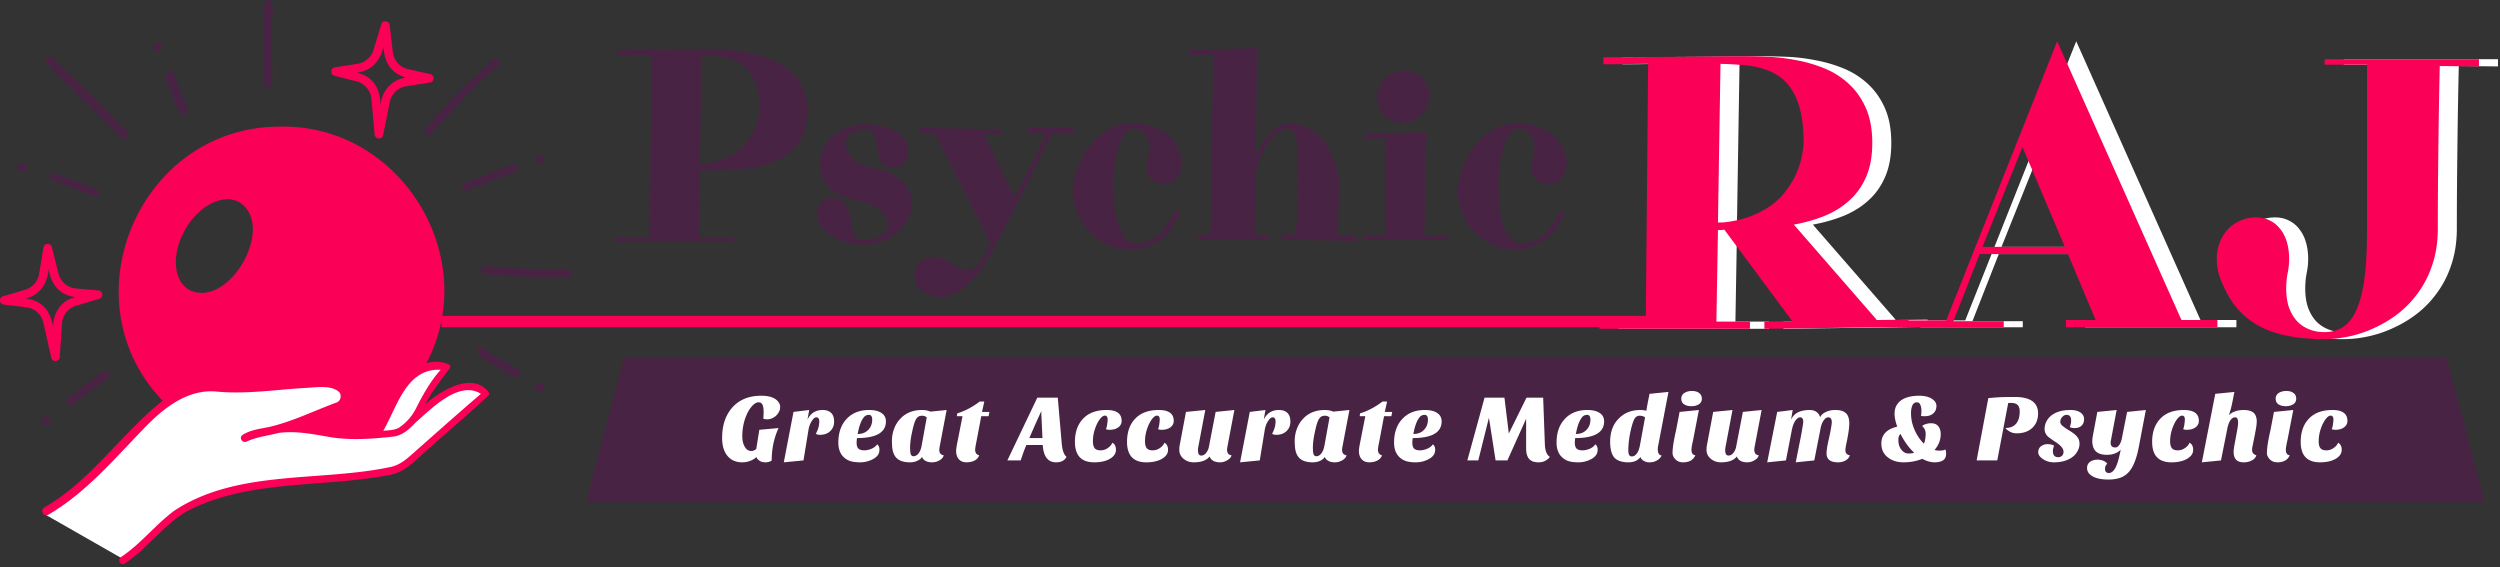 <svg width="657" height="149" fill="none" xmlns="http://www.w3.org/2000/svg"><rect width="100%" height="100%" fill="#333333" stroke="none"/><path d="M22 127.5 11.5 135l21 12 3-2.5 11-10 9-4L71 127l26-2.5 9-2 21.5-18.5-1-2h-7l-5.5 3.5-4.5 3.5 4.5-8 3-4v-1l-8 1-12 13.5-3.5-3.5-2.5-6.5H50.5l-10.5 9-10.5 10-7.5 8Z" fill="#fff"/><path d="M37.452 112.982c5.105-5.395 11.654-10.867 19.57-10.069 7.981.748 15.944-.597 23.91-1.003 2.45-.174 6.693-.745 8.401 1.381.45.931.105 2.146-.907 2.494-5.92 2.174-11.58 5.017-17.714 6.426-2.333.47-4.846.751-6.904 2.043-1.14.716-.147 2.324 1.039 1.777 2.679-1.237 5.594-1.53 8.42-2.262 4.807-.644 9.549.454 14.266 1.232 5.273.707 10.408.321 15.662-.246 2.508-.227 4.456-2.034 5.952-3.653 4.111-3.553 11.42-11.272 17.231-7.604-6.194 5.301-12.276 10.745-18.393 16.135-1.54 1.357-2.996 2.479-5.017 3.016-18.734 4.086-40.46.579-57.183 11.566-4.972 3.705-8.803 8.741-13.989 12.178-1.061.703-.064 2.421 1.002 1.713 5.928-3.939 10.109-10.026 16.227-13.692 16.624-8.693 36.124-6.081 53.979-9.728 3.424-.824 5.615-3.122 8.144-5.418 5.672-5.151 11.622-10.005 17.178-15.286a.728.728 0 0 0 .229-.746c-4.239-5.774-12.647-.674-16.753 2.985 1.69-3.313 4.004-6.19 6.185-9.17.424-.28.54-.987 0-1.264a7.983 7.983 0 0 0-5.936-.308c14.639-27.723-6.572-62.64-38.112-62.203-37.224-.313-56.664 45.504-31.198 72.034-10.98 8.743-18.78 20.948-31.108 28.065-1.203.718-.113 2.59 1.098 1.88 9.678-5.662 17.018-14.304 24.721-22.273Zm78.359-15.8c-2.748 3.059-4.726 6.644-6.554 10.279a13.244 13.244 0 0 1-4.513 5.001c-1.21.61-2.688.636-4.02.732 3.697-6.335 6.03-16.483 15.087-16.012Zm-67.11-36.909c3.663-6.342 10.036-9.517 14.236-7.092 9.781 6.281-2.936 28.298-13.26 22.966-4.2-2.425-4.637-9.532-.975-15.874ZM87.888 19.912l5.802 1.473a5.21 5.21 0 0 1 3.9 4.561l.874 9.443c.104 1.264 1.985 1.376 2.226.119l1.758-8.717a5.225 5.225 0 0 1 4.275-4.107l6.281-1.007c1.202-.176 1.265-1.967.065-2.213l-5.789-1.276a5.204 5.204 0 0 1-4.047-4.476l-.832-7.129c-.121-1.184-1.861-1.353-2.197-.197l-2.058 6.76a5.23 5.23 0 0 1-4.171 3.624l-5.985.939c-1.188.167-1.273 1.925-.102 2.203Zm6.437-.916c3.703-.636 5.662-3.295 6.464-6.792.158 3.972 1.941 7.213 6.01 8.184-3.81.428-6.381 3.42-6.8 7.145-.092-4.24-1.885-7.448-6.221-8.45l.547-.087Z" fill="#FA0057"/><path d="m11.383 84.77 2.097 9.25c.268 1.24 2.15 1.105 2.223-.173l.606-8.872a5.224 5.224 0 0 1 3.703-4.63l6.097-1.817c1.168-.33.999-2.114-.224-2.202l-5.906-.51a5.206 5.206 0 0 1-4.596-3.911l-1.755-6.961c-.274-1.16-2.022-1.1-2.204.09l-1.156 6.973a5.231 5.231 0 0 1-3.662 4.137L.795 77.853c-1.157.321-1.013 2.076.185 2.199l5.944.704a5.21 5.21 0 0 1 4.46 4.015ZM6.71 78.463c3.824-.928 5.742-3.972 6.055-7.732.674 3.917 2.864 6.898 7.025 7.331-3.723.92-5.88 4.223-5.811 7.97-.644-4.192-2.84-7.14-7.27-7.57Z" fill="#FA0057"/><path d="M33.48 34.554C26.941 28.077 20.558 21.38 13.8 15.135c-.968-.896-2.355.485-1.45 1.45 6.296 6.713 13.038 13.048 19.562 19.536 1.013 1.007 2.582-.561 1.567-1.567ZM45.26 18.886c-.564-.688-1.514-.055-1.582.655-.16 1.647.832 3.581 1.41 5.095.627 1.636 1.242 3.405 2.168 4.897.66 1.066 2.547.391 2.103-.887-.605-1.749-1.49-3.41-2.157-5.142-.584-1.518-.902-3.35-1.942-4.618ZM14.003 45.548c-.906-.3-1.562 1.183-.66 1.566 3.768 1.6 7.604 3.042 11.424 4.518 1.25.482 1.816-1.553.556-2.017-3.763-1.384-7.515-2.807-11.32-4.067ZM27.204 97.494c-1.89 1.065-3.585 2.678-5.299 4.006-.875.679-1.753 1.356-2.626 2.039-.793.621-1.71 1.049-1.852 2.103a.665.665 0 0 0 .344.751.66.66 0 0 0 .286.074c1.003.126 1.521-.504 2.292-1.089.957-.725 1.909-1.457 2.862-2.187 1.723-1.319 3.712-2.547 5.224-4.103a1.02 1.02 0 0 0-1.231-1.594ZM71.51 5.715c.036-1.625.539-3.872-.25-5.339a.783.783 0 0 0-1.337 0c-.859 1.338-.516 3.523-.559 5.064a277.836 277.836 0 0 0-.1 11.275c.018 1.788-.29 4.05.304 5.746a.935.935 0 0 0 1.786 0c.487-1.667.119-3.743.099-5.47-.04-3.76-.02-7.518.058-11.276ZM113.182 35.242c5.757-6.205 11.448-12.494 17.85-18.061 1.02-.914-.486-2.411-1.502-1.502-6.292 5.76-12.541 11.706-17.824 18.424-.649.863.746 1.887 1.476 1.139ZM135.173 45.29c1.266-.455.716-2.492-.56-2.029a229.5 229.5 0 0 0-10.253 3.97c-.971.404-2.09.7-2.803 1.494a.768.768 0 0 0-.15.816.764.764 0 0 0 .683.472c1.079.05 2.076-.536 3.064-.93a307.242 307.242 0 0 1 10.019-3.794ZM149.626 72.886c.953-.188.973-1.772 0-1.946-1.596-.285-3.348-.1-4.971-.136a362.57 362.57 0 0 1-12.205-.5c-1.687-.097-3.491-.437-5.171-.315a1.03 1.03 0 0 0-.793.404 1.032 1.032 0 0 0-.179.872c.18 1.331 4.622.985 5.757 1.156 4.129.263 8.264.427 12.4.52 1.663.036 3.522.269 5.162-.055ZM131.103 94.172c-.85-.492-1.725-.96-2.547-1.496-.734-.478-1.241-1.228-2.101-1.442a.79.79 0 0 0-.985.75c-.107 1.797 2.553 2.91 3.851 3.67 1.998 1.169 4.033 2.684 6.205 3.477.929.34 1.732-1.04.978-1.68-1.572-1.336-3.615-2.247-5.401-3.28ZM4.649 43.74c-.29 1.597 2.079 2.068 2.421.481.291-1.597-2.077-2.068-2.421-.482ZM13.227 110.944c.29-1.598-2.08-2.069-2.422-.482-.29 1.597 2.078 2.068 2.422.482ZM40.186 12.017c-.29 1.597 2.079 2.068 2.42.482.292-1.598-2.076-2.07-2.42-.482ZM143.217 42.147c.289-1.598-2.079-2.069-2.421-.482-.291 1.599 2.077 2.07 2.421.482ZM143.078 102.071c.29-1.598-2.079-2.069-2.421-.482-.292 1.598 2.077 2.068 2.421.482ZM161.248 62.288h9.481l.499-47.835c-1.307 0-2.697.011-4.17.035-1.45.024-3.018.036-4.705.036v-1.319c2.709-.024 5.168-.047 7.378-.071 2.21-.024 4.194-.036 5.953-.036 1.782-.024 3.338-.036 4.669-.036h8.697c.832 0 1.985.06 3.458.179s3.065.368 4.776.748c1.711.38 3.446.927 5.204 1.64a18.267 18.267 0 0 1 4.812 2.816c1.426 1.164 2.59 2.614 3.493 4.349.927 1.71 1.391 3.754 1.391 6.13 0 3.113-.571 5.692-1.711 7.735-1.141 2.044-2.816 3.672-5.026 4.883-2.21 1.212-4.955 2.068-8.234 2.567-3.256.475-7.022.713-11.299.713h-1.961l-.285 17.466h9.054v1.283h-31.474v-1.283Zm38.317-33.435c0-2.044-.178-3.814-.534-5.311-.357-1.497-.868-2.768-1.533-3.814-.642-1.046-1.426-1.901-2.352-2.566a10.979 10.979 0 0 0-3.066-1.569 16.974 16.974 0 0 0-3.636-.784 54.529 54.529 0 0 0-4.063-.285l-.428 28.694c1.949-.214 3.66-.57 5.133-1.07 1.497-.522 2.792-1.14 3.885-1.853 1.093-.713 2.008-1.485 2.745-2.317.76-.855 1.39-1.71 1.889-2.566 1.141-1.996 1.794-4.183 1.96-6.559ZM226.94 64.32c-1.449 0-2.851-.19-4.206-.571a14.326 14.326 0 0 1-3.707-1.533 12.146 12.146 0 0 1-2.816-2.424 7.737 7.737 0 0 1-1.532-3.136c0-.666.095-1.283.285-1.854a5.14 5.14 0 0 1 .855-1.497c.381-.428.82-.76 1.319-.998a3.407 3.407 0 0 1 1.604-.392c.689 0 1.367.202 2.032.606.665.404 1.236 1.022 1.711 1.853.38.69.653 1.379.82 2.068.19.689.332 1.354.427 1.996.119.642.214 1.247.286 1.818.095.546.237 1.022.427 1.426.214.404.511.724.891.962.381.238.915.357 1.604.357 1.117 0 2.08-.107 2.888-.321.808-.214 1.473-.511 1.996-.891.523-.38.903-.808 1.14-1.284.262-.475.392-.986.392-1.532 0-.618-.166-1.248-.499-1.89-.332-.641-.819-1.235-1.461-1.782-.642-.57-1.45-1.08-2.424-1.532-.95-.452-2.067-.785-3.35-.998a20.366 20.366 0 0 1-4.028-1.07c-1.212-.475-2.27-1.105-3.173-1.889a8.782 8.782 0 0 1-2.138-2.923c-.499-1.164-.749-2.554-.749-4.17s.357-3.042 1.07-4.278a10.621 10.621 0 0 1 2.815-3.172 12.807 12.807 0 0 1 3.85-1.96 13.993 13.993 0 0 1 4.242-.678c.594 0 1.283.048 2.067.143.784.071 1.58.214 2.388.428.832.214 1.652.499 2.46.855a8.174 8.174 0 0 1 2.138 1.355 6.17 6.17 0 0 1 1.533 1.96c.38.76.57 1.64.57 2.638 0 .57-.106 1.105-.32 1.604-.19.499-.464.938-.82 1.319a3.734 3.734 0 0 1-1.212.855c-.452.214-.927.32-1.426.32-1.14 0-2.008-.249-2.602-.748a4.325 4.325 0 0 1-1.247-1.889 11.22 11.22 0 0 1-.535-2.424c-.071-.879-.19-1.699-.357-2.46-.166-.76-.439-1.39-.819-1.888-.357-.5-.963-.749-1.818-.749-1.616.119-2.887.511-3.814 1.176-.903.642-1.355 1.51-1.355 2.602 0 .713.155 1.414.464 2.103a6.47 6.47 0 0 0 1.319 1.854 9.002 9.002 0 0 0 2.138 1.497c.832.404 1.759.69 2.78.856 1.402.237 2.745.617 4.028 1.14 1.283.523 2.412 1.188 3.387 1.996a8.998 8.998 0 0 1 2.352 2.852c.594 1.07.891 2.257.891 3.564s-.344 2.602-1.034 3.886c-.665 1.283-1.58 2.435-2.744 3.457-1.165.998-2.519 1.806-4.064 2.424a12.691 12.691 0 0 1-4.919.962ZM270.177 33.594h11.977v1.319h-5.632c-3.897 8.079-6.903 14.162-9.018 18.25a264.137 264.137 0 0 1-3.244 6.13 146.68 146.68 0 0 0-1.746 3.458 62.246 62.246 0 0 1-2.175 4.028 43.88 43.88 0 0 1-2.602 4.099 22.983 22.983 0 0 1-3.101 3.6 14.115 14.115 0 0 1-3.564 2.566 8.499 8.499 0 0 1-4.028.999 7.546 7.546 0 0 1-2.246-.321 8.248 8.248 0 0 1-1.853-.82 5.816 5.816 0 0 1-1.39-1.07c-.357-.403-.618-.784-.784-1.14-.262-.594-.404-1.307-.428-2.139a4.937 4.937 0 0 1 .428-2.352c.332-.737.867-1.367 1.604-1.89.76-.499 1.806-.736 3.136-.712.951.023 1.782.202 2.495.534.713.333 1.379.69 1.996 1.07.618.404 1.224.772 1.818 1.105a4.219 4.219 0 0 0 1.996.57c.856 0 1.604-.226 2.246-.677a7.297 7.297 0 0 0 1.711-1.711c.499-.69.95-1.438 1.354-2.246.404-.784.797-1.52 1.177-2.21l-14.65-29.05-3.814-.071v-1.32l21.387.428v1.32l-4.67-.072 8.127 16.646a990.24 990.24 0 0 0 3.6-7.2 467.327 467.327 0 0 0 4.777-9.802h-4.884v-1.32ZM310.562 42.933c0 .689-.106 1.366-.32 2.031a5.87 5.87 0 0 1-.927 1.747c-.404.499-.915.903-1.533 1.212-.594.309-1.295.463-2.103.463-.451 0-.938-.083-1.461-.25a5.243 5.243 0 0 1-1.462-.82 5.037 5.037 0 0 1-1.105-1.318c-.285-.546-.427-1.176-.427-1.89 0-.403.047-.819.142-1.247l.285-1.354c.119-.452.226-.88.321-1.283.095-.404.143-.773.143-1.105 0-1.688-.404-3.006-1.212-3.957-.808-.95-1.818-1.426-3.03-1.426-.76 0-1.461.416-2.103 1.248-.642.808-1.2 1.925-1.675 3.35-.452 1.426-.808 3.09-1.07 4.99a48.168 48.168 0 0 0-.356 6.025c0 4.942.582 8.626 1.747 11.05 1.164 2.423 2.685 3.635 4.562 3.635a6.601 6.601 0 0 0 3.172-.784 10.538 10.538 0 0 0 2.745-1.996 14.588 14.588 0 0 0 2.174-2.78 21.634 21.634 0 0 0 1.604-3.137l1.319.428c-.523 1.615-1.188 2.982-1.996 4.099-.808 1.093-1.675 2.008-2.602 2.744-.927.737-1.865 1.307-2.816 1.711-.927.404-1.794.701-2.602.891-.784.214-1.449.333-1.996.357-.547.047-.879.071-.998.071-2.329 0-4.432-.487-6.309-1.461-1.854-.95-3.434-2.163-4.741-3.636a16.388 16.388 0 0 1-2.958-4.883c-.689-1.782-1.034-3.493-1.034-5.133 0-1.093.143-2.293.428-3.6.285-1.33.713-2.662 1.283-3.992a22.949 22.949 0 0 1 2.21-3.921 17.143 17.143 0 0 1 3.065-3.35 14.85 14.85 0 0 1 3.921-2.353c1.45-.594 3.054-.892 4.812-.892 2.139 0 4.016.321 5.632.963 1.616.642 2.959 1.473 4.028 2.495 1.093 1.022 1.901 2.15 2.424 3.386.546 1.236.819 2.46.819 3.672ZM312.487 13.134l17.894-.5-.392 28.623a23.92 23.92 0 0 1 1.354-2.887 17.43 17.43 0 0 1 1.889-2.78 11.41 11.41 0 0 1 2.496-2.175 7.003 7.003 0 0 1 3.101-1.069c1.354 0 2.625.25 3.814.749a11.172 11.172 0 0 1 3.243 1.996 13.736 13.736 0 0 1 2.638 2.958 19.306 19.306 0 0 1 3.101 7.592 18.33 18.33 0 0 1 .285 3.921c-.024 1.331-.059 2.698-.107 4.1a434.83 434.83 0 0 1-.178 4.028c-.048 1.449-.119 2.875-.214 4.277l5.026.071v1.319l-19.783-.428V61.61l3.85.072c.309-3.185.499-6.369.57-9.553a147.41 147.41 0 0 0-.107-9.731c.024-1.497 0-2.78-.071-3.85-.048-1.069-.19-1.948-.428-2.637-.214-.713-.523-1.236-.926-1.569-.381-.332-.88-.51-1.498-.534-.404.118-.95.356-1.639.712-.666.357-1.378.975-2.139 1.854-.76.88-1.533 2.067-2.317 3.564-.76 1.497-1.437 3.422-2.032 5.775l-.213 15.897h3.742v1.32h-18.535v-1.32h3.208l.713-47.3-6.345.143v-1.32ZM359.003 35.198l15.862-.464-.534 27.019h5.988v1.319h-22.171v-1.32h5.917l.214-25.414-5.276.179v-1.32Zm16.646-9.517a6.853 6.853 0 0 1-.748 2.637 7.439 7.439 0 0 1-1.604 2.139 7.445 7.445 0 0 1-2.281 1.39 6.395 6.395 0 0 1-2.674.428c-.974-.024-1.865-.238-2.673-.642a6.798 6.798 0 0 1-2.067-1.568 6.75 6.75 0 0 1-1.284-2.281 6.976 6.976 0 0 1-.32-2.745 6.172 6.172 0 0 1 .712-2.602 7.327 7.327 0 0 1 1.604-2.067 6.927 6.927 0 0 1 2.282-1.355 6.717 6.717 0 0 1 2.637-.463c.951.024 1.83.237 2.638.641a6.34 6.34 0 0 1 2.067 1.533 6.089 6.089 0 0 1 1.319 2.246c.309.855.44 1.758.392 2.709ZM411.722 42.933c0 .689-.107 1.366-.321 2.031a5.87 5.87 0 0 1-.927 1.747c-.404.499-.915.903-1.533 1.212-.594.309-1.295.463-2.103.463-.451 0-.938-.083-1.461-.25a5.223 5.223 0 0 1-1.461-.82 5 5 0 0 1-1.105-1.318c-.286-.546-.428-1.176-.428-1.89 0-.403.047-.819.142-1.247l.286-1.354c.118-.452.225-.88.32-1.283.095-.404.143-.773.143-1.105 0-1.688-.404-3.006-1.212-3.957-.808-.95-1.818-1.426-3.03-1.426-.76 0-1.461.416-2.103 1.248-.641.808-1.2 1.925-1.675 3.35-.452 1.426-.808 3.09-1.069 4.99a47.972 47.972 0 0 0-.357 6.025c0 4.942.582 8.626 1.747 11.05 1.164 2.423 2.685 3.635 4.562 3.635a6.608 6.608 0 0 0 3.173-.784 10.533 10.533 0 0 0 2.744-1.996 14.592 14.592 0 0 0 2.175-2.78 21.837 21.837 0 0 0 1.604-3.137l1.318.428c-.522 1.615-1.188 2.982-1.996 4.099-.808 1.093-1.675 2.008-2.602 2.744-.927.737-1.865 1.307-2.816 1.711-.926.404-1.794.701-2.602.891-.784.214-1.449.333-1.996.357-.546.047-.879.071-.998.071-2.329 0-4.432-.487-6.309-1.461-1.853-.95-3.434-2.163-4.741-3.636a16.388 16.388 0 0 1-2.958-4.883c-.689-1.782-1.034-3.493-1.034-5.133 0-1.093.143-2.293.428-3.6.285-1.33.713-2.662 1.283-3.992a22.949 22.949 0 0 1 2.21-3.921 17.143 17.143 0 0 1 3.065-3.35 14.85 14.85 0 0 1 3.921-2.353c1.45-.594 3.054-.892 4.812-.892 2.139 0 4.016.321 5.632.963 1.616.642 2.959 1.473 4.028 2.495 1.093 1.022 1.901 2.15 2.424 3.386.546 1.236.82 2.46.82 3.672Z" fill="#482344"/><path d="m468.681 84.514 7.332-.102-17.842-24.046h-.308a3.003 3.003 0 0 1-.717.103h-.667l-.41 24.045h8.818v1.897h-39.58v-1.897h12.202l.616-67.727c-1.812 0-3.658.017-5.538.051-1.879.035-3.947.052-6.203.052v-1.846c7.554-.034 13.757-.068 18.611-.103 4.853-.034 8.664-.068 11.433-.102a759.39 759.39 0 0 1 7.331-.051c1.743 0 3.777.05 6.101.153 2.325.103 4.717.393 7.178.872a37.495 37.495 0 0 1 7.28 2.102 21.086 21.086 0 0 1 6.409 4c1.88 1.674 3.401 3.793 4.563 6.357 1.162 2.563 1.743 5.673 1.743 9.33 0 3.282-.495 6.136-1.487 8.563-.991 2.426-2.392 4.494-4.204 6.203-1.777 1.71-3.93 3.11-6.46 4.204-2.529 1.06-5.349 1.88-8.459 2.461l21.738 24.968-.205.103 8.613-.103v1.897l-37.888.513v-1.897ZM478.986 37.5c0-3.145-.256-5.828-.769-8.05-.512-2.255-1.247-4.135-2.204-5.639-.923-1.538-2.051-2.768-3.384-3.691a15.3 15.3 0 0 0-4.461-2.102c-1.606-.479-3.349-.787-5.229-.923a77.08 77.08 0 0 0-5.793-.308l-.667 41.682h1.282c2.666-.273 5.007-.786 7.024-1.538 2.016-.752 3.759-1.64 5.229-2.666 1.504-1.025 2.752-2.153 3.743-3.384 1.025-1.264 1.88-2.512 2.563-3.742 1.573-2.906 2.461-6.119 2.666-9.639Z" fill="#fff"/><path d="M547.94 84.104h7.793l-7.281-17.33h-23.173l-6.922 17.638h13.228V86h-26.917v-1.794h11.792l19.073-47.989 10.1-25.378 32.658 73.264h9.434v1.897H547.94v-1.897Zm-21.944-19.226h21.636l-11.125-26.25-10.511 26.25ZM656.473 17.454l-10.305-.103c-.137 6.118-.239 11.792-.308 17.022-.068 5.195-.119 9.74-.153 13.637-.035 4.546-.052 8.699-.052 12.459-.034 3.247-.495 6.22-1.384 8.92-.854 2.667-2.034 5.06-3.538 7.178a26.385 26.385 0 0 1-5.126 5.538A29.886 29.886 0 0 1 629.352 86a30.62 30.62 0 0 1-6.768 2.358c-2.324.513-4.58.77-6.768.77-3.315 0-6.357-.257-9.125-.77-2.769-.478-5.264-1.281-7.486-2.41a20.823 20.823 0 0 1-5.896-4.46c-1.675-1.88-3.093-4.187-4.255-6.921-.547-1.196-.94-2.341-1.179-3.435a17.824 17.824 0 0 1-.308-3.179c0-1.504.256-2.905.769-4.204.513-1.333 1.213-2.478 2.102-3.435a9.688 9.688 0 0 1 3.281-2.307c1.265-.581 2.649-.872 4.153-.872 1.402 0 2.649.29 3.743.872a7.385 7.385 0 0 1 2.717 2.307c.752.957 1.316 2.102 1.692 3.435.376 1.333.564 2.769.564 4.307 0 1.264-.137 2.529-.41 3.794-.239 1.23-.359 2.58-.359 4.05 0 1.743.222 3.315.666 4.717.479 1.401 1.145 2.597 2 3.589a8.72 8.72 0 0 0 3.179 2.255c1.23.547 2.614.82 4.152.82 1.744 0 3.299-.392 4.666-1.178 1.401-.787 2.581-2.17 3.538-4.153.991-1.983 1.743-4.649 2.255-7.998.513-3.384.77-7.657.77-12.818V16.992h-11.126v-1.435h40.554v1.897Z" fill="#fff"/><path d="m463.681 84.514 7.332-.102-17.842-24.046h-.308a3.003 3.003 0 0 1-.717.103h-.667l-.41 24.045h8.818v1.897h-39.58v-1.897h12.202l.616-67.727c-1.812 0-3.658.017-5.538.051-1.879.035-3.947.052-6.203.052v-1.846c7.554-.034 13.757-.068 18.611-.103 4.853-.034 8.664-.068 11.433-.102a759.39 759.39 0 0 1 7.331-.051c1.743 0 3.777.05 6.101.153 2.325.103 4.717.393 7.178.872a37.495 37.495 0 0 1 7.28 2.102 21.086 21.086 0 0 1 6.409 4c1.88 1.674 3.401 3.793 4.563 6.357 1.162 2.563 1.743 5.673 1.743 9.33 0 3.282-.495 6.136-1.487 8.563-.991 2.426-2.392 4.494-4.204 6.203-1.777 1.71-3.93 3.11-6.46 4.204-2.529 1.06-5.349 1.88-8.459 2.461l21.738 24.968-.205.103 8.613-.103v1.897l-37.888.513v-1.897ZM473.986 37.5c0-3.145-.256-5.828-.769-8.05-.512-2.255-1.247-4.135-2.204-5.639-.923-1.538-2.051-2.768-3.384-3.691a15.3 15.3 0 0 0-4.461-2.102c-1.606-.479-3.349-.787-5.229-.923a77.08 77.08 0 0 0-5.793-.308l-.667 41.682h1.282c2.666-.273 5.007-.786 7.024-1.538 2.016-.752 3.759-1.64 5.229-2.666 1.504-1.025 2.752-2.153 3.743-3.384 1.025-1.264 1.88-2.512 2.563-3.742 1.573-2.906 2.461-6.119 2.666-9.639Z" fill="#FA0057"/><path d="M542.94 84.104h7.793l-7.281-17.33h-23.173l-6.922 17.638h13.228V86h-26.917v-1.794h11.792l19.073-47.989 10.1-25.378 32.658 73.264h9.434v1.897H542.94v-1.897Zm-21.944-19.226h21.636l-11.125-26.25-10.511 26.25ZM651.473 17.454l-10.305-.103c-.137 6.118-.239 11.792-.308 17.022-.068 5.195-.119 9.74-.153 13.637-.035 4.546-.052 8.699-.052 12.459-.034 3.247-.495 6.22-1.384 8.92-.854 2.667-2.034 5.06-3.538 7.178a26.385 26.385 0 0 1-5.126 5.538A29.886 29.886 0 0 1 624.352 86a30.62 30.62 0 0 1-6.768 2.358c-2.324.513-4.58.77-6.768.77-3.315 0-6.357-.257-9.125-.77-2.769-.478-5.264-1.281-7.486-2.41a20.823 20.823 0 0 1-5.896-4.46c-1.675-1.88-3.093-4.187-4.255-6.921-.547-1.196-.94-2.341-1.179-3.435a17.824 17.824 0 0 1-.308-3.179c0-1.504.256-2.905.769-4.204.513-1.333 1.213-2.478 2.102-3.435a9.688 9.688 0 0 1 3.281-2.307c1.265-.581 2.649-.872 4.153-.872 1.402 0 2.649.29 3.743.872a7.385 7.385 0 0 1 2.717 2.307c.752.957 1.316 2.102 1.692 3.435.376 1.333.564 2.769.564 4.307 0 1.264-.137 2.529-.41 3.794-.239 1.23-.359 2.58-.359 4.05 0 1.743.222 3.315.666 4.717.479 1.401 1.145 2.597 2 3.589a8.72 8.72 0 0 0 3.179 2.255c1.23.547 2.614.82 4.152.82 1.744 0 3.299-.392 4.666-1.178 1.401-.787 2.581-2.17 3.538-4.153.991-1.983 1.743-4.649 2.255-7.998.513-3.384.77-7.657.77-12.818V16.992h-11.126v-1.435h40.554v1.897Z" fill="#FA0057"/><path d="M164 94h479l10 38H154l10-38Z" fill="#482344"/><path d="M204.6 112.5c-1.2 2.633-1.8 5.475-1.8 8.525-.45.317-1.008.475-1.675.475-.65 0-1.183-.158-1.6-.475-.417-.3-.667-.608-.75-.925-.417.433-.967.775-1.65 1.025a5.862 5.862 0 0 1-2.075.375 5.816 5.816 0 0 1-2.025-.35 4.343 4.343 0 0 1-1.65-1.125c-1.067-1.133-1.6-2.775-1.6-4.925 0-3.333.892-6 2.675-8 1.833-2.067 4.375-3.1 7.625-3.1 2.25 0 3.775.583 4.575 1.75.25.367.375.775.375 1.225 0 .433-.1.842-.3 1.225-.183.367-.425.7-.725 1-.717.667-1.517 1-2.4 1-.35 0-.692-.058-1.025-.175.067-.5.1-1.042.1-1.625s-.025-1.008-.075-1.275a2.433 2.433 0 0 0-.2-.725c-.217-.45-.567-.675-1.05-.675-.467 0-.967.258-1.5.775-.517.5-.983 1.167-1.4 2-.917 1.867-1.375 3.925-1.375 6.175 0 1.033.2 1.917.6 2.65.433.8 1.033 1.2 1.8 1.2.267 0 .517-.067.75-.2.25-.133.425-.25.525-.35l.8-5.025 5.05-.45ZM214.406 113.975c.6-1.067.9-2.142.9-3.225 0-.717-.258-1.075-.775-1.075-.4 0-.808.342-1.225 1.025-.433.683-.717 1.467-.85 2.35l-1.3 7.95-5.175.5 2.55-13.25 4.125-.5-.45 2.525c.817-1.683 2.142-2.525 3.975-2.525.967 0 1.708.25 2.225.75.533.5.8 1.267.8 2.3 0 1.017-.342 1.85-1.025 2.5-.667.65-1.575.975-2.725.975-.5 0-.85-.1-1.05-.3ZM230.493 116.775c.417.283.625.742.625 1.375 0 .617-.158 1.125-.475 1.525-.316.4-.733.733-1.25 1a7.164 7.164 0 0 1-3.325.825c-1.15 0-2.066-.125-2.75-.375a4.465 4.465 0 0 1-1.675-1.075c-.883-.883-1.325-2.133-1.325-3.75 0-2.517.684-4.542 2.05-6.075 1.467-1.65 3.475-2.475 6.025-2.475 1.584 0 2.767.333 3.55 1 .584.5.875 1.158.875 1.975 0 2.933-2.533 4.4-7.6 4.4-.066.433-.1.833-.1 1.2 0 .767.167 1.3.5 1.6.35.283.842.425 1.475.425.634 0 1.284-.142 1.95-.425.684-.3 1.167-.683 1.45-1.15Zm-5.1-2.725c1.184 0 2.117-.367 2.8-1.1.684-.7 1.025-1.608 1.025-2.725 0-.383-.075-.675-.225-.875-.133-.217-.341-.325-.625-.325-.283 0-.55.058-.8.175-.233.1-.475.333-.725.7-.616.833-1.1 2.217-1.45 4.15ZM235.499 120.25c-.383-.433-.667-.992-.85-1.675-.167-.683-.25-1.583-.25-2.7 0-1.117.192-2.183.575-3.2a7.658 7.658 0 0 1 1.625-2.625c1.433-1.533 3.333-2.3 5.7-2.3.85 0 1.583.142 2.2.425l4.275-.425-1.85 9.75c-.05.2-.075.483-.075.85s.108.667.325.9c.233.233.517.367.85.4-.167.567-.558 1.017-1.175 1.35-.6.333-1.242.5-1.925.5s-1.258-.133-1.725-.4c-.45-.25-.742-.592-.875-1.025-.267.417-.683.758-1.25 1.025-.567.267-1.233.4-2 .4-.75 0-1.433-.1-2.05-.3-.617-.2-1.125-.517-1.525-.95Zm5.275-10.15c-.183.3-.358.708-.525 1.225-.167.5-.392 1.433-.675 2.8-.267 1.35-.4 2.508-.4 3.475 0 .967.075 1.592.225 1.875.15.283.358.425.625.425.533 0 .992-.25 1.375-.75.4-.517.675-1.225.825-2.125l1.325-7.325c-.35-.3-.733-.45-1.15-.45-.4 0-.725.067-.975.2-.233.133-.45.35-.65.65ZM251.272 118.5c0-.45.117-1.242.35-2.375l1.325-6.75h-1.475l.1-.75c2-.6 3.967-1.633 5.9-3.1h1.2l-.6 2.725h1.95l-.225 1.125h-1.925l-1.275 6.75c-.216 1.033-.325 1.725-.325 2.075 0 .8.35 1.283 1.05 1.45-.167.567-.55 1.017-1.15 1.35-.6.333-1.325.5-2.175.5-.85 0-1.517-.267-2-.8-.483-.533-.725-1.267-.725-2.2ZM277.532 121.5c-2.134 0-3.3-1.517-3.5-4.55h-4.3a31.125 31.125 0 0 0-.85 2.15l-.65 1.9h-3.5l7.875-16.5h5.375l1.05 12.15c.166 1.75.583 2.883 1.25 3.4-.484.967-1.4 1.45-2.75 1.45Zm-7.025-6.375h3.45l-.3-6.425v-.675l-1.775 3.925-1.375 3.175ZM294.767 110.6c0 .7-.291 1.267-.875 1.7-.583.433-1.35.65-2.3.65-.4 0-.716-.058-.95-.175.184-.433.3-.917.35-1.45.067-.55.1-.9.1-1.05 0-.7-.241-1.05-.725-1.05-.333 0-.691.208-1.075.625-.366.417-.708.95-1.025 1.6-.7 1.5-1.05 3.008-1.05 4.525 0 .833.159 1.442.475 1.825.317.367.825.55 1.525.55.967 0 1.834-.4 2.6-1.2.217-.25.384-.517.5-.8.634.333.95.958.95 1.875 0 .933-.516 1.708-1.55 2.325-1.066.633-2.45.95-4.15.95-3.383 0-5.075-1.792-5.075-5.375 0-2.617.742-4.675 2.225-6.175 1.434-1.467 3.467-2.2 6.1-2.2 2.634 0 3.95.95 3.95 2.85ZM308.457 110.6c0 .7-.292 1.267-.875 1.7-.584.433-1.35.65-2.3.65-.4 0-.717-.058-.95-.175.183-.433.3-.917.35-1.45.066-.55.1-.9.1-1.05 0-.7-.242-1.05-.725-1.05-.334 0-.692.208-1.075.625-.367.417-.709.95-1.025 1.6-.7 1.5-1.05 3.008-1.05 4.525 0 .833.158 1.442.475 1.825.316.367.825.55 1.525.55.966 0 1.833-.4 2.6-1.2.216-.25.383-.517.5-.8.633.333.95.958.95 1.875 0 .933-.517 1.708-1.55 2.325-1.067.633-2.45.95-4.15.95-3.384 0-5.075-1.792-5.075-5.375 0-2.617.741-4.675 2.225-6.175 1.433-1.467 3.466-2.2 6.1-2.2 2.633 0 3.95.95 3.95 2.85ZM317.896 119.95c-.8 1.033-2.191 1.55-4.175 1.55-1.033 0-1.925-.308-2.675-.925-.75-.633-1.125-1.4-1.125-2.3 0-.5.025-.875.075-1.125l1.675-8.9 5.075-.5-1.825 9.65c-.066.367-.1.658-.1.875 0 .967.292 1.45.875 1.45.65 0 1.209-.442 1.675-1.325.15-.283.259-.608.325-.975l1.775-9.175 4.925-.5-1.85 9.75a3.94 3.94 0 0 0-.075.775c0 .267.075.55.225.85.15.283.467.458.95.525-.1.4-.325.733-.675 1-.733.567-1.5.85-2.3.85-.783 0-1.408-.142-1.875-.425-.466-.283-.766-.658-.9-1.125ZM334.315 113.975c.6-1.067.9-2.142.9-3.225 0-.717-.258-1.075-.775-1.075-.4 0-.808.342-1.225 1.025-.433.683-.716 1.467-.85 2.35l-1.3 7.95-5.175.5 2.55-13.25 4.125-.5-.45 2.525c.817-1.683 2.142-2.525 3.975-2.525.967 0 1.709.25 2.225.75.534.5.8 1.267.8 2.3 0 1.017-.341 1.85-1.025 2.5-.666.65-1.575.975-2.725.975-.5 0-.85-.1-1.05-.3ZM341.352 120.25c-.383-.433-.666-.992-.85-1.675-.166-.683-.25-1.583-.25-2.7 0-1.117.192-2.183.575-3.2.384-1.017.925-1.892 1.625-2.625 1.434-1.533 3.334-2.3 5.7-2.3.85 0 1.584.142 2.2.425l4.275-.425-1.85 9.75c-.05.2-.075.483-.075.85s.109.667.325.9c.234.233.517.367.85.4-.166.567-.558 1.017-1.175 1.35-.6.333-1.241.5-1.925.5-.683 0-1.258-.133-1.725-.4-.45-.25-.741-.592-.875-1.025-.266.417-.683.758-1.25 1.025-.566.267-1.233.4-2 .4-.75 0-1.433-.1-2.05-.3-.616-.2-1.125-.517-1.525-.95Zm5.275-10.15c-.183.3-.358.708-.525 1.225-.166.5-.391 1.433-.675 2.8-.266 1.35-.4 2.508-.4 3.475 0 .967.075 1.592.225 1.875.15.283.359.425.625.425.534 0 .992-.25 1.375-.75.4-.517.675-1.225.825-2.125l1.325-7.325c-.35-.3-.733-.45-1.15-.45-.4 0-.725.067-.975.2-.233.133-.45.35-.65.65ZM357.126 118.5c0-.45.116-1.242.35-2.375l1.325-6.75h-1.475l.1-.75c2-.6 3.966-1.633 5.9-3.1h1.2l-.6 2.725h1.95l-.225 1.125h-1.925l-1.275 6.75c-.217 1.033-.325 1.725-.325 2.075 0 .8.35 1.283 1.05 1.45-.167.567-.55 1.017-1.15 1.35-.6.333-1.325.5-2.175.5-.85 0-1.517-.267-2-.8-.484-.533-.725-1.267-.725-2.2ZM376.536 116.775c.417.283.625.742.625 1.375 0 .617-.158 1.125-.475 1.525-.316.4-.733.733-1.25 1a7.164 7.164 0 0 1-3.325.825c-1.15 0-2.066-.125-2.75-.375a4.465 4.465 0 0 1-1.675-1.075c-.883-.883-1.325-2.133-1.325-3.75 0-2.517.684-4.542 2.05-6.075 1.467-1.65 3.475-2.475 6.025-2.475 1.584 0 2.767.333 3.55 1 .584.5.875 1.158.875 1.975 0 2.933-2.533 4.4-7.6 4.4-.066.433-.1.833-.1 1.2 0 .767.167 1.3.5 1.6.35.283.842.425 1.475.425.634 0 1.284-.142 1.95-.425.684-.3 1.167-.683 1.45-1.15Zm-5.1-2.725c1.184 0 2.117-.367 2.8-1.1.684-.7 1.025-1.608 1.025-2.725 0-.383-.075-.675-.225-.875-.133-.217-.341-.325-.625-.325-.283 0-.55.058-.8.175-.233.1-.475.333-.725.7-.616.833-1.1 2.217-1.45 4.15ZM385.618 121l4.525-16.5h5.225l1.15 9.425 4.65-9.425h4.375l.45 12.35c.067 1.633.5 2.7 1.3 3.2-.183.333-.541.658-1.075.975-.533.317-1.158.475-1.875.475-.7 0-1.258-.1-1.675-.3a2.467 2.467 0 0 1-.975-.8c-.416-.6-.625-1.475-.625-2.625v-7.725L396.143 121h-3.1l-1.75-11.225-2.8 11.225h-2.875ZM419.24 116.775c.417.283.625.742.625 1.375 0 .617-.158 1.125-.475 1.525-.316.4-.733.733-1.25 1a7.164 7.164 0 0 1-3.325.825c-1.15 0-2.066-.125-2.75-.375a4.465 4.465 0 0 1-1.675-1.075c-.883-.883-1.325-2.133-1.325-3.75 0-2.517.684-4.542 2.05-6.075 1.467-1.65 3.475-2.475 6.025-2.475 1.584 0 2.767.333 3.55 1 .584.5.875 1.158.875 1.975 0 2.933-2.533 4.4-7.6 4.4-.066.433-.1.833-.1 1.2 0 .767.167 1.3.5 1.6.35.283.842.425 1.475.425.634 0 1.284-.142 1.95-.425.684-.3 1.167-.683 1.45-1.15Zm-5.1-2.725c1.184 0 2.117-.367 2.8-1.1.684-.7 1.025-1.608 1.025-2.725 0-.383-.075-.675-.225-.875-.133-.217-.341-.325-.625-.325-.283 0-.55.058-.8.175-.233.1-.475.333-.725.7-.616.833-1.1 2.217-1.45 4.15ZM431.046 107.75c.6 0 1.133.067 1.6.2.017-.067.042-.192.075-.375l.125-.775c.067-.333.15-.775.25-1.325l.4-1.975 4.975-.5-2.775 14.5c-.017.1-.025.233-.025.4v.4c0 .367.092.692.275.975.183.267.425.4.725.4-.333.783-1.008 1.342-2.025 1.675-.35.1-.775.15-1.275.15-.483 0-.95-.133-1.4-.4-.45-.25-.742-.592-.875-1.025-.267.433-.667.775-1.2 1.025-.533.267-1.192.4-1.975.4-.767 0-1.475-.1-2.125-.3-.633-.2-1.15-.517-1.55-.95-.733-.85-1.1-2.242-1.1-4.175 0-2.5.733-4.508 2.2-6.025 1.467-1.533 3.367-2.3 5.7-2.3Zm-.175 1.5c-.617 0-1.092.333-1.425 1-.333.667-.675 1.825-1.025 3.475-.333 1.65-.5 3.217-.5 4.7 0 1.017.3 1.525.9 1.525.533 0 .983-.267 1.35-.8.383-.533.65-1.242.8-2.125l1.35-7.325c-.35-.3-.833-.45-1.45-.45ZM445.546 119.625c-.517 1.25-1.6 1.875-3.25 1.875-.85 0-1.542-.292-2.075-.875-.45-.517-.675-1.033-.675-1.55 0-1.35.308-3.342.925-5.975l.925-4.85 5.075-.5-1.525 7.9c-.283 1.233-.425 2.067-.425 2.5 0 .95.342 1.442 1.025 1.475Zm-3.7-14.85c0-.65.267-1.15.8-1.5.55-.35 1.217-.525 2-.525.783 0 1.408.175 1.875.525.483.35.725.85.725 1.5s-.267 1.142-.8 1.475c-.517.333-1.167.5-1.95.5-.783 0-1.425-.167-1.925-.5-.483-.333-.725-.825-.725-1.475ZM456.451 119.95c-.8 1.033-2.192 1.55-4.175 1.55-1.033 0-1.925-.308-2.675-.925-.75-.633-1.125-1.4-1.125-2.3 0-.5.025-.875.075-1.125l1.675-8.9 5.075-.5-1.825 9.65c-.067.367-.1.658-.1.875 0 .967.292 1.45.875 1.45.65 0 1.208-.442 1.675-1.325.15-.283.258-.608.325-.975l1.775-9.175 4.925-.5-1.85 9.75a3.94 3.94 0 0 0-.075.775c0 .267.075.55.225.85.15.283.467.458.95.525-.1.4-.325.733-.675 1-.733.567-1.5.85-2.3.85-.783 0-1.408-.142-1.875-.425-.467-.283-.767-.658-.9-1.125ZM483.045 121.5c-2.017 0-3.025-.783-3.025-2.35 0-.683.142-1.683.425-3 .3-1.333.5-2.267.6-2.8.233-1.217.35-2.017.35-2.4 0-.85-.317-1.275-.95-1.275-.417 0-.825.292-1.225.875-.4.567-.692 1.425-.875 2.575l-1.55 7.875-4.875.5 1.35-6.8c.15-.75.292-1.55.425-2.4.133-.85.2-1.342.2-1.475 0-.767-.283-1.15-.85-1.15-.383 0-.783.283-1.2.85-.417.567-.742 1.433-.975 2.6L469.345 121l-4.925.5 2.625-13.25 4.075-.5-.425 2.525c.433-.9 1.05-1.542 1.85-1.925.8-.4 1.825-.6 3.075-.6.717 0 1.308.175 1.775.525.467.35.775.808.925 1.375.283-.583.783-1.042 1.5-1.375.733-.35 1.542-.525 2.425-.525.9 0 1.567.1 2 .3.45.183.808.433 1.075.75.45.583.675 1.408.675 2.475 0 1.05-.225 2.667-.675 4.85-.233 1.067-.35 1.8-.35 2.2 0 .383.108.692.325.925.233.233.517.367.85.4-.167.567-.542 1.017-1.125 1.35-.567.333-1.225.5-1.975.5ZM505.169 120.575c-1.483.617-3.133.925-4.95.925-1.6 0-2.942-.417-4.025-1.25-1.183-.883-1.775-2.108-1.775-3.675 0-2.317 1.392-3.8 4.175-4.45-.467-1.317-.7-2.433-.7-3.35 0-.917.175-1.667.525-2.25.35-.6.825-1.092 1.425-1.475 1.133-.7 2.65-1.05 4.55-1.05 1.317 0 2.392.25 3.225.75.85.517 1.275 1.158 1.275 1.925 0 .867-.3 1.542-.9 2.025-.533.45-1.242.675-2.125.675-.517 0-.858-.025-1.025-.075.067-.367.1-.85.1-1.45s-.1-1.1-.3-1.5c-.2-.417-.467-.625-.8-.625-.617 0-1.042.275-1.275.825-.233.533-.35 1.2-.35 2 0 .783.075 1.542.225 2.275.167.717.4 1.425.7 2.125.633 1.45 1.458 2.667 2.475 3.65.267-.65.417-1.483.45-2.5 0-.9-.308-1.617-.925-2.15.233-.217.575-.392 1.025-.525.45-.133.875-.2 1.275-.2.883 0 1.533.267 1.95.8.417.533.625 1.225.625 2.075 0 1.517-.542 2.9-1.625 4.15.417.117.817.175 1.2.175.833 0 1.383-.108 1.65-.325.133.317.2.683.2 1.1 0 .833-.275 1.425-.825 1.775-.533.35-1.283.525-2.25.525-.967 0-2.033-.308-3.2-.925Zm-5.725-6.55c-.367.367-.55.875-.55 1.525 0 .65.075 1.183.225 1.6.15.4.342.75.575 1.05.533.65 1.15.975 1.85.975.633 0 1.133-.067 1.5-.2-1.4-1.317-2.6-2.967-3.6-4.95ZM529.48 104.325c4.084 0 6.125 1.442 6.125 4.325 0 1.583-.508 2.85-1.525 3.8-1 .95-2.375 1.425-4.125 1.425a3.572 3.572 0 0 1-2.175-.7c-.3-.2-.55-.433-.75-.7 1.217 0 2.142-.367 2.775-1.1.65-.75.975-1.85.975-3.3 0-1.45-.716-2.175-2.15-2.175h-.6c-.1 0-.191.008-.275.025L524.88 121h-5.425l3.075-16.375c1.784-.167 3.192-.258 4.225-.275 1.034-.017 1.942-.025 2.725-.025ZM543.946 112.225c.233-.617.35-1.192.35-1.725 0-.983-.4-1.475-1.2-1.475-.417 0-.8.192-1.15.575-.334.367-.5.783-.5 1.25 0 .333.133.633.4.9.383.367 1.066.85 2.05 1.45.983.6 1.658 1.15 2.025 1.65.383.483.575 1.067.575 1.75a4 4 0 0 1-.5 1.925 4.518 4.518 0 0 1-1.35 1.575c-1.25.933-2.875 1.4-4.875 1.4-1.084 0-2.042-.283-2.875-.85-.834-.55-1.25-1.15-1.25-1.8 0-.65.233-1.167.7-1.55.483-.383 1.075-.575 1.775-.575s1.266.133 1.7.4c-.217.55-.325 1.008-.325 1.375 0 1.1.466 1.65 1.4 1.65.4 0 .733-.125 1-.375.266-.25.4-.592.4-1.025 0-.85-.717-1.725-2.15-2.625-1.167-.767-1.884-1.3-2.15-1.6-.45-.533-.675-1.133-.675-1.8s.158-1.317.475-1.95a4.665 4.665 0 0 1 1.35-1.625c1.216-.933 2.883-1.4 5-1.4 1.083 0 1.941.217 2.575.65.65.433.975 1.017.975 1.75 0 .733-.225 1.308-.675 1.725-.434.417-1.05.625-1.85.625-.55 0-.959-.092-1.225-.275ZM557.329 118.175c-.867.9-2.092 1.35-3.675 1.35-1.983 0-3.183-.725-3.6-2.175a4.66 4.66 0 0 1-.2-1.375c0-.483.05-.975.15-1.475l1.175-6.25 5.075-.5-1.375 7.275c-.033.217-.075.442-.125.675-.05.233-.075.475-.075.725 0 .233.042.433.125.6.083.15.183.275.3.375.2.133.475.2.825.2.367 0 .7-.217 1-.65.317-.433.55-1.025.7-1.775l1.375-6.925 4.925-.5-1.875 9.825c-.617 3.2-1.558 5.433-2.825 6.7-.65.65-1.4 1.1-2.25 1.35-.833.267-1.792.4-2.875.4-1.75 0-3.125-.275-4.125-.825-1-.55-1.5-1.283-1.5-2.2 0-.683.258-1.225.775-1.625.517-.383 1.175-.575 1.975-.575.7 0 1.317.15 1.85.45.317.183.55.392.7.625-.383.333-.575.775-.575 1.325 0 .733.333 1.1 1 1.1 1.1 0 1.967-1.267 2.6-3.8.183-.75.358-1.525.525-2.325ZM577.858 110.6c0 .7-.292 1.267-.875 1.7-.583.433-1.35.65-2.3.65-.4 0-.717-.058-.95-.175.183-.433.3-.917.35-1.45.067-.55.1-.9.1-1.05 0-.7-.242-1.05-.725-1.05-.333 0-.692.208-1.075.625-.367.417-.708.95-1.025 1.6-.7 1.5-1.05 3.008-1.05 4.525 0 .833.158 1.442.475 1.825.317.367.825.55 1.525.55.967 0 1.833-.4 2.6-1.2.217-.25.383-.517.5-.8.633.333.95.958.95 1.875 0 .933-.517 1.708-1.55 2.325-1.067.633-2.45.95-4.15.95-3.383 0-5.075-1.792-5.075-5.375 0-2.617.742-4.675 2.225-6.175 1.433-1.467 3.467-2.2 6.1-2.2 2.633 0 3.95.95 3.95 2.85ZM591.848 118.225c0 .733.375 1.208 1.125 1.425-.184.617-.634 1.092-1.35 1.425-.6.283-1.234.425-1.9.425-.65 0-1.15-.092-1.5-.275a1.92 1.92 0 0 1-.775-.675c-.3-.433-.45-1.058-.45-1.875 0-.483.133-1.392.4-2.725l.35-1.9c.283-1.45.425-2.442.425-2.975 0-.933-.259-1.4-.775-1.4-.65 0-1.184.475-1.6 1.425a6.691 6.691 0 0 0-.425 1.375l-1.7 8.525-5.025.5 3.525-18 5.025-.5-.2 1c-.467 2.567-.9 4.283-1.3 5.15.933-.933 2.258-1.4 3.975-1.4 1.816 0 2.891.6 3.225 1.8.116.383.175.742.175 1.075 0 .333-.017.633-.05.9-.017.25-.067.608-.15 1.075l-.325 1.8-.575 2.825a4.753 4.753 0 0 0-.125 1ZM601.745 119.625c-.516 1.25-1.6 1.875-3.25 1.875-.85 0-1.541-.292-2.075-.875-.45-.517-.675-1.033-.675-1.55 0-1.35.309-3.342.925-5.975l.925-4.85 5.075-.5-1.525 7.9c-.283 1.233-.425 2.067-.425 2.5 0 .95.342 1.442 1.025 1.475Zm-3.7-14.85c0-.65.267-1.15.8-1.5.55-.35 1.217-.525 2-.525.784 0 1.409.175 1.875.525.484.35.725.85.725 1.5s-.266 1.142-.8 1.475c-.516.333-1.166.5-1.95.5-.783 0-1.425-.167-1.925-.5-.483-.333-.725-.825-.725-1.475ZM616.9 110.6c0 .7-.292 1.267-.875 1.7-.583.433-1.35.65-2.3.65-.4 0-.717-.058-.95-.175.183-.433.3-.917.35-1.45.067-.55.1-.9.1-1.05 0-.7-.242-1.05-.725-1.05-.333 0-.692.208-1.075.625-.367.417-.708.95-1.025 1.6-.7 1.5-1.05 3.008-1.05 4.525 0 .833.158 1.442.475 1.825.317.367.825.55 1.525.55.967 0 1.833-.4 2.6-1.2.217-.25.383-.517.5-.8.633.333.95.958.95 1.875 0 .933-.517 1.708-1.55 2.325-1.067.633-2.45.95-4.15.95-3.383 0-5.075-1.792-5.075-5.375 0-2.617.742-4.675 2.225-6.175 1.433-1.467 3.467-2.2 6.1-2.2 2.633 0 3.95.95 3.95 2.85Z" fill="#fff"/><path fill-rule="evenodd" clip-rule="evenodd" d="M438 86H116v-3h322v3Z" fill="#FA0057"/></svg>